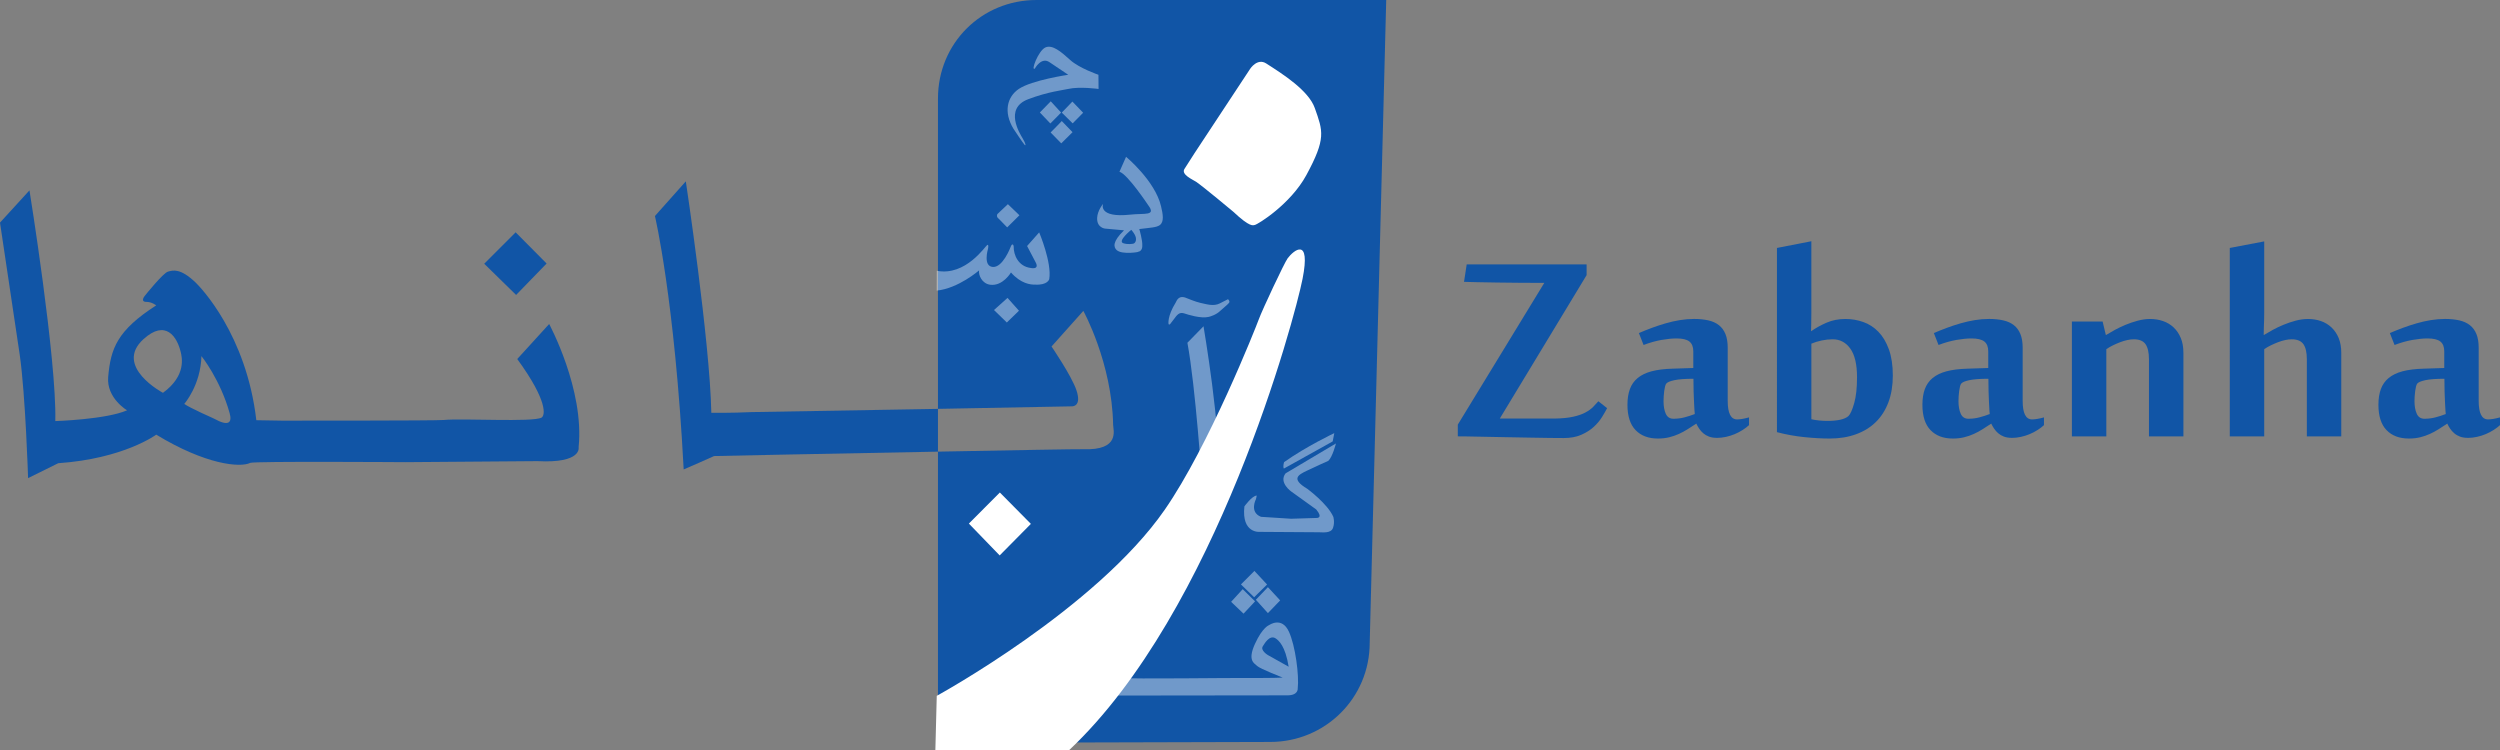<?xml version="1.0" encoding="utf-8"?>
<!-- Generator: Adobe Illustrator 16.0.0, SVG Export Plug-In . SVG Version: 6.00 Build 0)  -->
<!DOCTYPE svg PUBLIC "-//W3C//DTD SVG 1.1//EN" "http://www.w3.org/Graphics/SVG/1.1/DTD/svg11.dtd">
<svg version="1.1" id="Layer_1" xmlns="http://www.w3.org/2000/svg" xmlns:xlink="http://www.w3.org/1999/xlink" x="0px" y="0px"
	 width="299.873px" height="90px" viewBox="0 0 299.873 90" enable-background="new 0 0 299.873 90" xml:space="preserve">
<rect x="0" y="0" width="299.873" height="90" fill="#808080" stroke="none"/>
<polygon fill="#1155A6" points="58.081,31.635 61.852,27.866 65.565,31.608 61.907,35.378 "/>
<g>
	<path fill="#1155A6" d="M124.339,0c-6.614,0-11.83,5.199-11.83,11.813v37.229l16.032-0.302c0,0,1.267,0.11,0.574-1.94
		c-0.584-1.729-2.984-5.24-2.984-5.24l3.815-4.27c0,0,3.435,6.21,3.573,13.669c0.011,0.614,0.874,3.091-3.59,2.923
		c-0.607-0.021-8.421,0.119-17.421,0.291v34.933l39.849-0.11c6.615,0,11.939-5.281,11.939-11.896L166.276,0H124.339z"/>
	<path fill="#1155A6" d="M110.775,49.074l-20.621,0.356c-2.402,0.115-4.831,0.086-4.831,0.086c-0.174-8.603-3.06-27.764-3.06-27.764
		l-3.705,4.159c0,0,2.368,9.938,3.449,30.398c0.001,0.024,3.646-1.606,3.646-1.606s13.855-0.295,26.855-0.529v-5.131L110.775,49.074
		z"/>
</g>
<path fill="#1155A6" d="M65.871,38.865l-3.826,4.2c3.742,5.136,3.327,6.798,2.911,7.028c-1.048,0.577-9.522,0.061-11.727,0.284
	c-0.916,0.093-19.412,0.079-19.412,0.079l-3.071-0.052c-1.192-10.285-6.712-15.969-7.291-16.522c-1.83-1.746-2.703-1.464-3.3-1.303
	c-0.596,0.16-2.745,2.855-2.745,2.855s-0.696,0.78,0.181,0.78c0.634,0,1.144,0.416,1.144,0.416
	c-4.686,3.018-5.462,5.168-5.759,8.591c-0.223,2.551,2.319,4.041,2.272,3.992c-2.522,1.109-8.614,1.295-8.614,1.295
	c0.171-7.4-3.099-27.674-3.099-27.674L0,26.701l2.371,15.886C3.058,47.405,3.369,57.35,3.369,57.35l3.617-1.788
	c7.859-0.541,11.755-3.426,11.755-3.426c5.898,3.591,10.057,3.986,11.283,3.384c0.43-0.21,18.589-0.083,18.589-0.083l15.843-0.124
	c5.407,0.29,4.949-1.665,4.949-1.665C70.112,46.704,65.871,38.865,65.871,38.865z M19.545,47.119c0,0-5.936-3.155-2.343-6.431
	c2.676-2.44,4.048-0.277,4.479,1.552C21.818,42.83,22.387,45.055,19.545,47.119z M25.679,50.217c0,0-2.87-1.268-3.577-1.767
	c0,0,1.976-2.246,2.059-5.739c0,0,2.259,2.795,3.389,6.862C27.862,50.695,27.425,51.195,25.679,50.217z"/>
<path fill="#FFFFFF" d="M149.96,8.249c0,0,0.856-1.319,1.918-0.639c1.997,1.278,5.082,3.236,5.831,5.353
	c0.979,2.772,1.376,3.636-1.015,8.044c-1.893,3.491-5.827,5.918-6.186,5.978c-0.208,0.035-0.541,0.33-2.578-1.589
	c0,0-3.655-3.055-4.464-3.595c-0.371-0.248-1.858-0.869-1.378-1.558l1.168-1.828L149.96,8.249z"/>
<path opacity="0.4" fill="#FFFFFF" d="M142.428,41.113l1.933-1.978c0,0,2.179,12.785,1.716,17.465c0,0-1.389,1.063-1.899,1.343
	C144.177,57.942,143.417,46.424,142.428,41.113z"/>
<path opacity="0.4" fill="#FFFFFF" d="M154.205,56.777l6.038-3.584c0,0-0.396,1.607-0.915,2.087c0,0-1.628,0.724-2.605,1.198
	c-0.99,0.479-1.918,0.959,0.09,2.156c0,0,2.421,1.781,3.116,3.356c0,0,0.202,0.623-0.031,1.318c-0.23,0.695-1.229,0.537-1.693,0.537
	l-7.086-0.047c0,0-2.223,0.231-1.854-3.058c0,0,0.926-1.296,1.482-1.296l-0.092,0.416c0,0-0.834,1.574,0.602,2.132l3.613,0.231
	l3.055-0.094c0,0,0.836,0.046-0.044-1.018l-2.966-2.132C154.915,58.982,153.336,57.886,154.205,56.777z"/>
<path opacity="0.4" fill="#FFFFFF" d="M132.415,83.433l22.001-0.027c1.324,0.008,1.245-0.813,1.245-0.813
	c0.185-1.575-0.284-5.156-1.059-6.829c-0.859-1.859-2.362-0.788-2.362-0.788s-0.788,0.23-1.715,2.27
	c-0.926,2.038-0.045,2.315,0.277,2.641c0.326,0.323,3.059,1.39,3.059,1.39c-1.036,0.061-4.169,0.046-4.169,0.046
	c-1.762-0.026-14.188,0.146-15.08-0.006L132.415,83.433z"/>
<path fill="#FFFFFF" d="M112.363,83.466c0,0,19.112-10.438,27.357-22.339c5.274-7.61,10.89-21.777,11.283-22.853
	c0.392-1.077,3.054-6.761,3.452-7.293c0.719-0.958,2.803-2.668,1.783,2.484c-0.917,4.645-10.304,39.9-28.018,56.535h-16.024
	L112.363,83.466z"/>
<path opacity="0.4" fill="#FFFFFF" d="M141.025,36.289c0.103-0.167,0.319-0.978,1.338-0.519c0,0,1.087,0.449,1.618,0.559
	c0.678,0.139,1.578,0.459,2.337,0.061l0.978-0.5c0-0.001,0.285,0.234,0.12,0.444c-0.184,0.233-0.773,0.685-1.004,0.914
	c-0.516,0.517-1.215,0.709-1.438,0.764c-0.929,0.224-2.518-0.281-2.875-0.405c-0.48-0.164-0.78-0.045-1.184,0.54
	c-0.115,0.164-0.3,0.404-0.45,0.583c0,0-0.21,0.344-0.3,0.135C140.166,38.866,139.986,37.967,141.025,36.289z"/>
<polygon opacity="0.4" fill="#FFFFFF" points="148.851,70.099 150.467,68.481 151.985,70.112 150.434,71.641 "/>
<polygon opacity="0.4" fill="#FFFFFF" points="150.64,71.938 152.085,70.429 153.554,72.017 152.085,73.545 "/>
<polygon opacity="0.4" fill="#FFFFFF" points="149.061,70.669 150.543,72.133 149.161,73.609 147.673,72.188 "/>
<path opacity="0.4" fill="#FFFFFF" d="M135.071,18.808c0,0,3.469,2.871,4.191,5.916c0.229,0.962,0.397,1.884-0.15,2.279
	c-0.391,0.284-1.054,0.297-2.455,0.472c0,0,0.403,1.345,0.359,2.001c0,0,0.051,0.67-0.547,0.736
	c0.388-0.022-1.908,0.402-2.545-0.235c-0.333-0.333-0.538-0.962,0.902-2.35l-2.285-0.208c0,0-0.988-0.1-0.94-1.281
	c0.036-0.887,0.708-1.685,0.708-1.685s-0.666,1.722,3.3,1.289c1.685-0.184,3.102,0.184,2.125-1.119c0,0-2.493-3.758-3.456-4.022
	L135.071,18.808z"/>
<path opacity="0.4" fill="#FFFFFF" d="M153.996,56.208l5.86-3.262l0.191-0.993c0,0-3.355,1.588-6.022,3.478
	C154.025,55.431,153.857,55.932,153.996,56.208z"/>
<path opacity="0.4" fill="#FFFFFF" d="M124.131,8.222c0,0,0.776-1.449,1.766-0.755l2.237,1.502c0,0-4.346,0.637-5.922,1.694
	c-1.418,0.951-1.852,2.778-0.664,4.757c0,0,1.157,1.757,1.359,1.96c0.135,0.134,0.183-0.074-0.233-0.772
	c-0.362-0.607-2.241-3.6,0.635-4.698c2.374-0.908,4.263-1.112,4.813-1.24c1.372-0.318,3.649,0,3.649,0l-0.013-1.702
	c0,0-2.302-0.785-3.391-1.775c-1.089-0.99-2.146-1.891-2.988-1.494C124.539,6.096,123.605,8.589,124.131,8.222z"/>
<path fill="#1155A6" d="M135.692,27.568c0,0-1.676,1.352-0.961,1.602c0.524,0.185,1.133,0.085,1.26,0.042
	S136.684,28.674,135.692,27.568z"/>
<path fill="#1155A6" d="M154.573,79.972l-2.487-1.394c0,0-0.965-0.574-0.599-1.079c0.12-0.164,0.777-1.445,1.543-0.913
	C153.375,76.824,154.168,77.454,154.573,79.972z"/>
<polygon opacity="0.4" fill="#FFFFFF" points="127.359,13.506 128.633,12.184 129.922,13.523 128.666,14.796 "/>
<path opacity="0.4" fill="#FFFFFF" d="M126.021,15.889c0.049-0.033,1.338-1.37,1.338-1.37l1.291,1.337l-1.354,1.34L126.021,15.889z"
	/>
<polygon opacity="0.4" fill="#FFFFFF" points="124.731,13.491 126.037,12.152 127.278,13.506 125.988,14.813 "/>
<path fill="#1155A6" d="M112.363,86.449"/>
<polygon fill="#FFFFFF" points="119.931,59.075 123.653,62.838 119.91,66.623 116.216,62.803 "/>
<g>
	<path fill="#1155A6" d="M179.899,50.206h6.566c0.913-0.013,1.665-0.088,2.255-0.222c0.592-0.134,1.079-0.305,1.462-0.514
		c0.382-0.208,0.687-0.429,0.916-0.664c0.229-0.234,0.436-0.46,0.624-0.675l1.048,0.826c-0.161,0.321-0.373,0.691-0.635,1.107
		s-0.594,0.805-0.996,1.168c-0.404,0.363-0.897,0.672-1.481,0.927c-0.584,0.256-1.278,0.384-2.086,0.384
		c-0.401,0-0.973-0.005-1.711-0.012s-1.554-0.019-2.447-0.04c-0.893-0.019-1.812-0.036-2.76-0.05
		c-0.946-0.013-1.826-0.031-2.639-0.051c-0.812-0.02-1.503-0.033-2.075-0.04c-0.57-0.006-0.929-0.009-1.077-0.009v-1.41
		l10.374-17.001h-0.726c-0.659,0-1.424-0.003-2.296-0.011c-0.872-0.006-1.74-0.016-2.599-0.029c-0.86-0.013-1.65-0.027-2.377-0.041
		c-0.725-0.013-1.269-0.027-1.631-0.041l0.321-2.095h14.382v1.289L179.899,50.206z"/>
	<path fill="#1155A6" d="M208.364,50.308c0.363,0,0.838-0.08,1.431-0.242v0.927c-0.215,0.202-0.471,0.396-0.766,0.584
		s-0.611,0.353-0.945,0.494c-0.337,0.141-0.687,0.251-1.049,0.331c-0.362,0.081-0.718,0.121-1.066,0.121
		c-0.377,0-0.699-0.049-0.968-0.15s-0.5-0.236-0.696-0.403c-0.193-0.167-0.357-0.354-0.491-0.554
		c-0.137-0.202-0.249-0.402-0.344-0.604c-0.349,0.229-0.691,0.449-1.026,0.663c-0.337,0.216-0.688,0.406-1.058,0.574
		c-0.37,0.168-0.759,0.303-1.169,0.403c-0.409,0.102-0.863,0.151-1.359,0.151c-1.128,0-2.018-0.336-2.668-1.007
		c-0.651-0.671-0.979-1.685-0.979-3.042c0-0.726,0.098-1.353,0.293-1.883c0.194-0.531,0.505-0.975,0.937-1.33
		c0.43-0.355,0.987-0.625,1.671-0.806c0.687-0.182,1.524-0.285,2.519-0.313l2.478-0.08v-1.995c0-0.536-0.154-0.93-0.463-1.178
		c-0.31-0.249-0.825-0.373-1.551-0.373c-0.524,0-1.129,0.061-1.813,0.181c-0.685,0.122-1.397,0.323-2.136,0.604l-0.563-1.43
		c0.497-0.214,1.019-0.423,1.561-0.625c0.545-0.201,1.096-0.383,1.653-0.543c0.557-0.161,1.119-0.289,1.69-0.383
		c0.571-0.094,1.146-0.142,1.724-0.142c0.631,0,1.197,0.058,1.7,0.171c0.505,0.114,0.927,0.306,1.27,0.574
		c0.342,0.27,0.604,0.625,0.786,1.068c0.181,0.442,0.271,0.994,0.271,1.652v6.365C207.236,49.569,207.613,50.308,208.364,50.308z
		 M203.288,49.663c-0.014-0.054-0.026-0.206-0.039-0.453c-0.015-0.249-0.03-0.564-0.05-0.947c-0.021-0.384-0.038-0.815-0.052-1.3
		c-0.013-0.483-0.02-0.993-0.02-1.53c-1.008,0-1.773,0.058-2.297,0.171c-0.522,0.114-0.847,0.252-0.967,0.413
		c-0.054,0.067-0.101,0.181-0.141,0.342c-0.04,0.162-0.074,0.343-0.101,0.545c-0.027,0.201-0.047,0.409-0.06,0.624
		c-0.015,0.215-0.021,0.41-0.021,0.584c0,0.618,0.089,1.124,0.271,1.521c0.181,0.396,0.486,0.596,0.916,0.596
		c0.457,0,0.893-0.055,1.31-0.162C202.456,49.958,202.872,49.824,203.288,49.663z"/>
	<path fill="#1155A6" d="M213.142,29.742l4.129-0.806v8.601c0,0.242-0.003,0.491-0.009,0.745c-0.007,0.256-0.01,0.491-0.01,0.705
		c-0.015,0.242-0.021,0.491-0.021,0.745c0.563-0.389,1.185-0.731,1.863-1.027c0.678-0.295,1.433-0.444,2.265-0.444
		c0.739,0,1.452,0.121,2.136,0.363c0.687,0.242,1.29,0.631,1.813,1.168c0.523,0.538,0.943,1.24,1.259,2.104
		c0.314,0.867,0.475,1.918,0.475,3.153c0,1.196-0.176,2.259-0.524,3.193c-0.35,0.934-0.849,1.722-1.5,2.366
		c-0.652,0.644-1.447,1.139-2.389,1.479c-0.939,0.345-1.993,0.515-3.162,0.515c-0.927,0-1.942-0.057-3.052-0.17
		c-1.107-0.116-2.199-0.313-3.272-0.596V29.742z M222.749,45.271c0-1.557-0.268-2.709-0.805-3.455
		c-0.536-0.745-1.241-1.118-2.115-1.118c-0.429,0-0.869,0.048-1.319,0.142c-0.449,0.094-0.862,0.222-1.238,0.382v9.064
		c0.282,0.067,0.596,0.117,0.937,0.151c0.343,0.033,0.669,0.05,0.978,0.05c0.604,0,1.12-0.046,1.551-0.141
		c0.43-0.094,0.758-0.242,0.987-0.444c0.228-0.227,0.456-0.741,0.685-1.54C222.636,47.565,222.749,46.534,222.749,45.271z"/>
	<path fill="#1155A6" d="M243.744,50.308c0.362,0,0.838-0.08,1.43-0.242v0.927c-0.216,0.202-0.47,0.396-0.766,0.584
		c-0.295,0.188-0.611,0.353-0.947,0.494c-0.335,0.141-0.684,0.251-1.047,0.331c-0.362,0.081-0.72,0.121-1.067,0.121
		c-0.376,0-0.698-0.049-0.968-0.15c-0.268-0.102-0.499-0.236-0.694-0.403c-0.194-0.167-0.358-0.354-0.493-0.554
		c-0.134-0.202-0.25-0.402-0.343-0.604c-0.35,0.229-0.692,0.449-1.026,0.663c-0.337,0.216-0.688,0.406-1.058,0.574
		c-0.37,0.168-0.76,0.303-1.168,0.403c-0.41,0.102-0.864,0.151-1.359,0.151c-1.129,0-2.018-0.336-2.67-1.007
		c-0.651-0.671-0.976-1.685-0.976-3.042c0-0.726,0.097-1.353,0.291-1.883c0.195-0.531,0.506-0.975,0.937-1.33
		c0.43-0.355,0.987-0.625,1.672-0.806c0.686-0.182,1.523-0.285,2.518-0.313l2.479-0.08v-1.995c0-0.536-0.154-0.93-0.465-1.178
		c-0.308-0.249-0.824-0.373-1.55-0.373c-0.524,0-1.129,0.061-1.813,0.181c-0.686,0.122-1.397,0.323-2.135,0.604l-0.563-1.43
		c0.496-0.214,1.017-0.423,1.561-0.625c0.545-0.201,1.095-0.383,1.65-0.543c0.559-0.161,1.123-0.289,1.693-0.383
		c0.57-0.094,1.144-0.142,1.722-0.142c0.632,0,1.199,0.058,1.702,0.171c0.504,0.114,0.927,0.306,1.27,0.574
		c0.343,0.27,0.604,0.625,0.785,1.068c0.183,0.442,0.272,0.994,0.272,1.652v6.365C242.616,49.569,242.991,50.308,243.744,50.308z
		 M238.667,49.663c-0.013-0.054-0.026-0.206-0.04-0.453c-0.013-0.249-0.029-0.564-0.049-0.947c-0.021-0.384-0.039-0.815-0.051-1.3
		c-0.014-0.483-0.021-0.993-0.021-1.53c-1.008,0-1.772,0.058-2.295,0.171c-0.525,0.114-0.848,0.252-0.968,0.413
		c-0.054,0.067-0.102,0.181-0.142,0.342c-0.039,0.162-0.074,0.343-0.101,0.545c-0.026,0.201-0.047,0.409-0.061,0.624
		s-0.021,0.41-0.021,0.584c0,0.618,0.091,1.124,0.273,1.521c0.18,0.396,0.485,0.596,0.915,0.596c0.456,0,0.893-0.055,1.309-0.162
		C237.834,49.958,238.25,49.824,238.667,49.663z"/>
	<path fill="#1155A6" d="M257.766,52.343v-9.247c0-0.819-0.138-1.423-0.413-1.813c-0.274-0.39-0.742-0.585-1.399-0.585
		c-0.242,0-0.503,0.03-0.786,0.091c-0.28,0.06-0.57,0.147-0.865,0.261c-0.295,0.114-0.589,0.242-0.876,0.383
		c-0.288,0.14-0.548,0.292-0.775,0.453v10.456h-4.13V38.564h3.686l0.383,1.611h0.041c0.282-0.174,0.625-0.373,1.027-0.594
		c0.403-0.222,0.839-0.429,1.309-0.624c0.471-0.196,0.958-0.359,1.461-0.494c0.504-0.134,0.998-0.202,1.48-0.202
		c0.55,0,1.067,0.084,1.551,0.252s0.906,0.424,1.27,0.766c0.362,0.343,0.647,0.765,0.855,1.27c0.209,0.503,0.313,1.098,0.313,1.782
		v10.012H257.766z"/>
	<path fill="#1155A6" d="M271.568,40.175c0.282-0.174,0.625-0.373,1.027-0.594c0.403-0.222,0.839-0.429,1.31-0.624
		c0.47-0.196,0.957-0.359,1.46-0.494c0.504-0.134,0.998-0.202,1.481-0.202c0.55,0,1.067,0.084,1.552,0.252
		c0.482,0.168,0.905,0.424,1.268,0.766c0.362,0.343,0.647,0.765,0.856,1.27c0.207,0.503,0.312,1.098,0.312,1.782v10.012h-4.13
		v-9.247c0-0.819-0.138-1.423-0.411-1.813c-0.275-0.39-0.743-0.585-1.399-0.585c-0.243,0-0.505,0.03-0.787,0.091
		c-0.282,0.06-0.57,0.147-0.866,0.261c-0.296,0.114-0.587,0.242-0.875,0.383c-0.288,0.14-0.549,0.292-0.775,0.453v10.456h-4.13
		V29.742l4.13-0.786v8.581c0,0.242-0.004,0.514-0.011,0.815c-0.008,0.303-0.019,0.588-0.03,0.857
		c-0.014,0.322-0.021,0.645-0.021,0.966H271.568z"/>
	<path fill="#1155A6" d="M298.443,50.308c0.361,0,0.838-0.08,1.43-0.242v0.927c-0.215,0.202-0.471,0.396-0.766,0.584
		s-0.611,0.353-0.946,0.494c-0.336,0.141-0.685,0.251-1.048,0.331c-0.362,0.081-0.719,0.121-1.067,0.121
		c-0.376,0-0.698-0.049-0.967-0.15s-0.5-0.236-0.695-0.403c-0.193-0.167-0.359-0.354-0.493-0.554
		c-0.136-0.202-0.249-0.402-0.342-0.604c-0.35,0.229-0.692,0.449-1.027,0.663c-0.337,0.216-0.688,0.406-1.058,0.574
		s-0.759,0.303-1.169,0.403c-0.409,0.102-0.863,0.151-1.36,0.151c-1.127,0-2.017-0.336-2.667-1.007
		c-0.652-0.671-0.978-1.685-0.978-3.042c0-0.726,0.097-1.353,0.293-1.883c0.193-0.531,0.505-0.975,0.936-1.33
		c0.43-0.355,0.986-0.625,1.671-0.806c0.686-0.182,1.525-0.285,2.519-0.313l2.478-0.08v-1.995c0-0.536-0.155-0.93-0.463-1.178
		c-0.31-0.249-0.826-0.373-1.551-0.373c-0.524,0-1.128,0.061-1.813,0.181c-0.685,0.122-1.396,0.323-2.136,0.604l-0.563-1.43
		c0.497-0.214,1.019-0.423,1.561-0.625c0.544-0.201,1.096-0.383,1.652-0.543c0.558-0.161,1.12-0.289,1.691-0.383
		c0.571-0.094,1.146-0.142,1.723-0.142c0.633,0,1.199,0.058,1.701,0.171c0.506,0.114,0.927,0.306,1.271,0.574
		c0.342,0.27,0.604,0.625,0.785,1.068c0.182,0.442,0.271,0.994,0.271,1.652v6.365C297.314,49.569,297.691,50.308,298.443,50.308z
		 M293.367,49.663c-0.014-0.054-0.027-0.206-0.04-0.453c-0.013-0.249-0.03-0.564-0.051-0.947c-0.021-0.384-0.037-0.815-0.05-1.3
		c-0.014-0.483-0.021-0.993-0.021-1.53c-1.007,0-1.772,0.058-2.297,0.171c-0.523,0.114-0.845,0.252-0.967,0.413
		c-0.054,0.067-0.1,0.181-0.14,0.342c-0.041,0.162-0.075,0.343-0.101,0.545c-0.027,0.201-0.048,0.409-0.063,0.624
		c-0.013,0.215-0.02,0.41-0.02,0.584c0,0.618,0.092,1.124,0.272,1.521c0.181,0.396,0.486,0.596,0.917,0.596
		c0.455,0,0.892-0.055,1.309-0.162C292.533,49.958,292.951,49.824,293.367,49.663z"/>
</g>
<path opacity="0.4" fill="#FFFFFF" d="M120.894,24.49l1.386,1.331l-1.471,1.455l-1.025-1.053c0,0-0.313-0.187-0.153-0.541
	L120.894,24.49z"/>
<path opacity="0.4" fill="#FFFFFF" d="M112.356,34.856c2.588-0.25,5.085-2.424,5.085-2.424c-0.096,0.546,0.334,1.582,1.317,1.719
	c1.527,0.213,2.508-1.469,2.508-1.469c1.179,1.344,2.356,1.47,2.855,1.456c1.552,0.097,1.733-0.652,1.733-0.652
	c0.333-1.981-1.206-5.613-1.206-5.613l-1.45,1.636l0.997,1.897c0.574,1.019-0.602,0.729-0.602,0.729
	c-1.415-0.193-2.027-1.508-2.006-2.6c0.001-0.078-0.146-0.478-0.354,0.062c-0.049,0.125-0.963,2.52-2.152,2.423
	c-1.189-0.096-0.582-2.121-0.582-2.121s0.145-0.613-0.073-0.52c-0.208,0.089-2.579,3.781-6.062,3.1L112.356,34.856z"/>
<polygon opacity="0.4" fill="#FFFFFF" points="119.229,37.187 120.851,35.732 122.224,37.271 120.768,38.684 "/>
</svg>
